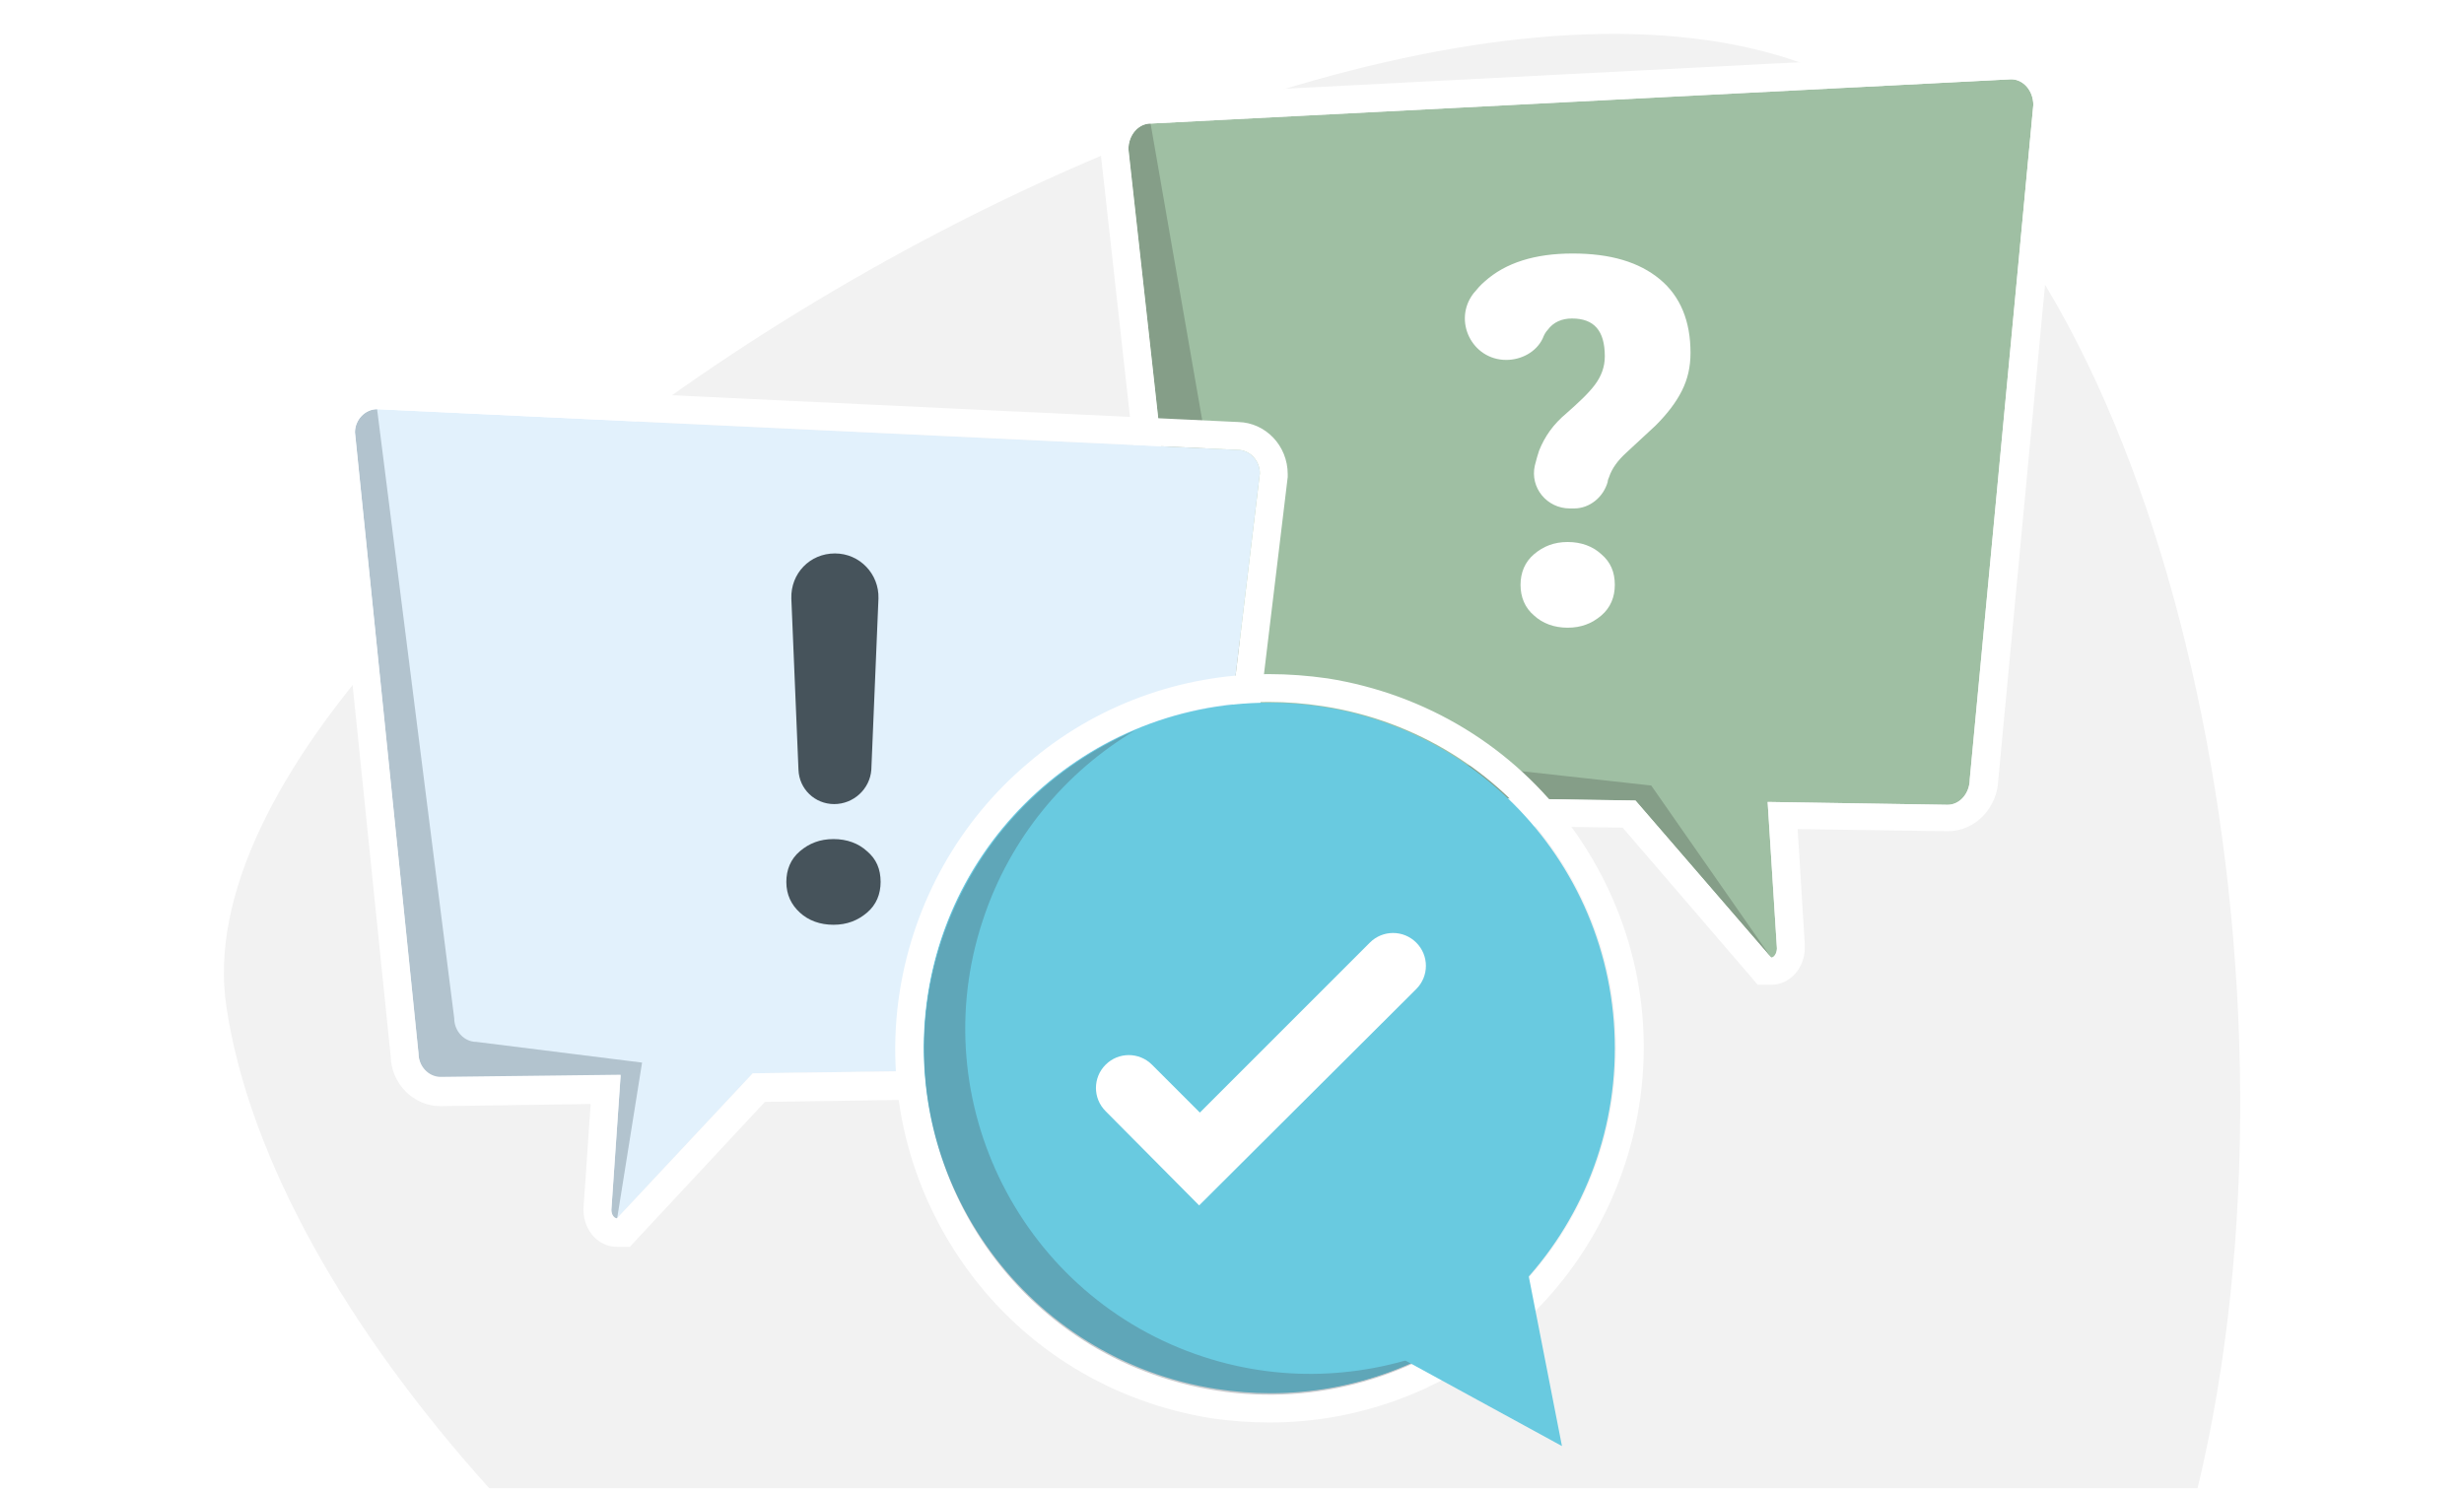 <?xml version="1.0" encoding="utf-8"?>
<!-- Generator: Adobe Illustrator 26.3.1, SVG Export Plug-In . SVG Version: 6.00 Build 0)  -->
<svg version="1.1" id="_x30_5" xmlns="http://www.w3.org/2000/svg" xmlns:xlink="http://www.w3.org/1999/xlink" x="0px" y="0px"
	 viewBox="0 0 345 209" style="enable-background:new 0 0 345 209;" xml:space="preserve">
<style type="text/css">
	.st0{fill:#FFFFFF;}
	.st1{fill:#F2F2F2;}
	.st2{fill:#9FBFA3;}
	.st3{fill:#859E88;}
	.st4{fill:#E2F1FC;}
	.st5{fill:#B2C3CE;}
	.st6{fill:#46535B;}
	.st7{fill:#69CAE0;}
	.st8{opacity:0.3;fill:#46535B;}
</style>
<g>
	<rect id="bg_00000151510134347823641770000013847985209073703824_" class="st0" width="345" height="209"/>
	<path id="bubble_1_00000149361169103496749570000010552971509142819518_" class="st1" d="M265.4,15.7
		C202.8-30.2,22.3,79.1,31.7,141c3.2,21.3,16.9,45.3,36.8,67.4h239.2C324.4,138.9,304.7,44.5,265.4,15.7z"/>
	<g>
		<g>
			<path class="st2" d="M281.6,11.1l-120.5,6.2c-1.7,0-3.1,1.6-3.1,3.6l9.6,86.7c0,2,1.4,3.6,3.1,3.6l58.3,0.9l19,22
				c0.4,0,0.8-0.6,0.8-1.3l-1.3-20.5l25.2,0.4c1.7,0,3.1-1.6,3.1-3.6l8.9-94.4C284.7,12.7,283.3,11.1,281.6,11.1z"/>
			<g>
				<path class="st3" d="M248,134.1l-19-22l-58.3-0.9c-1.7,0-3.1-1.6-3.1-3.6L158,20.9c0-2,1.4-3.6,3.1-3.6l14.5,83.3
					c0,2,1.4,3.6,3.1,3.6l52.5,5.8L248,134.1"/>
			</g>
			<path class="st0" d="M281.6,11.1c1.7,0,3.1,1.6,3.1,3.6l-8.9,94.4c0,2-1.4,3.6-3.1,3.6l-25.2-0.4l1.3,20.5c0,0.7-0.4,1.3-0.8,1.3
				c0,0,0,0,0,0l-19-22l-58.3-0.9c-1.7,0-3.1-1.6-3.1-3.6L158,20.9c0-2,1.4-3.6,3.1-3.6L281.6,11.1 M281.6,7.2h-0.1l-0.1,0
				l-120.4,6.2c-3.8,0.1-6.9,3.4-6.9,7.5v0.2l0,0.2l9.6,86.5c0.1,4,3.2,7.3,7,7.3l56.5,0.8l17.8,20.7l1.1,1.3l1.8,0l0,0l0.1,0
				c2.6,0,4.7-2.3,4.7-5.2l0-0.2l0-0.2l-1-16.2l21,0.3c3.9,0,7-3.3,7.1-7.3l8.9-94.2l0-0.2v-0.2C288.6,10.6,285.5,7.2,281.6,7.2
				L281.6,7.2z"/>
		</g>
		<g>
			<path class="st0" d="M219.8,71.2c-3.2,0-5.6-2.9-4.9-6c0.2-0.8,0.4-1.5,0.6-2.1c0.8-2,2-3.7,3.8-5.2c1.7-1.5,3.1-2.8,4-4
				c0.9-1.2,1.4-2.5,1.4-4c0-3.6-1.5-5.3-4.6-5.3c-1.4,0-2.6,0.5-3.4,1.6c-0.3,0.3-0.5,0.7-0.7,1.2c-0.9,1.9-3,3-5.1,3l0,0
				c-4.8,0-7.5-5.5-4.6-9.3c0.5-0.6,1-1.2,1.6-1.7c2.9-2.6,7-3.9,12.3-3.9c5.3,0,9.3,1.2,12.2,3.6c2.9,2.4,4.3,5.9,4.3,10.3
				c0,2-0.4,3.7-1.2,5.3c-0.8,1.6-2,3.2-3.7,4.9l-4.1,3.8c-1.2,1.1-2,2.2-2.4,3.4c-0.1,0.2-0.2,0.5-0.2,0.7
				c-0.6,2.1-2.5,3.7-4.7,3.7H219.8z M212.9,81.9c0-1.7,0.6-3.2,1.9-4.3c1.3-1.1,2.8-1.7,4.7-1.7c1.9,0,3.5,0.6,4.7,1.7
				c1.3,1.1,1.9,2.5,1.9,4.3c0,1.7-0.6,3.2-1.9,4.3c-1.3,1.1-2.8,1.7-4.7,1.7c-1.9,0-3.5-0.6-4.7-1.7
				C213.5,85.1,212.9,83.6,212.9,81.9z"/>
		</g>
	</g>
	<g>
		<g>
			<path class="st4" d="M52.8,57.3L173.3,63c1.7,0,3.1,1.5,3.1,3.3l-9.6,79.9c0,1.8-1.4,3.3-3.1,3.3l-58.3,0.8l-19,20.3
				c-0.4,0-0.8-0.5-0.8-1.2l1.3-18.9l-25.2,0.3c-1.7,0-3.1-1.5-3.1-3.3l-8.9-87C49.7,58.8,51.1,57.3,52.8,57.3z"/>
			<g>
				<path class="st5" d="M89.9,148.8l-23.2-2.9c-1.7,0-3.1-1.5-3.1-3.3L52.8,57.3c-1.7,0-3.1,1.5-3.1,3.3l8.9,87
					c0,1.8,1.4,3.3,3.1,3.3l25.2-0.3l-1.3,18.9c0,0.7,0.4,1.2,0.8,1.2"/>
			</g>
			<path class="st0" d="M52.8,57.3L173.3,63c1.7,0,3.1,1.5,3.1,3.3l-9.6,79.9c0,1.8-1.4,3.3-3.1,3.3l-58.3,0.8l-19,20.3c0,0,0,0,0,0
				c-0.4,0-0.8-0.5-0.8-1.2l1.3-18.9l-25.2,0.3c-1.7,0-3.1-1.5-3.1-3.3l-8.9-87C49.7,58.8,51.1,57.3,52.8,57.3 M52.9,53.4L52.9,53.4
				c-4,0-7.1,3.3-7.1,7.3v0.2l0,0.2l8.9,86.8c0.1,3.9,3.2,7,7,7l21-0.3l-1,14.6l0,0.2l0,0.2c0.1,2.8,2.1,5,4.7,5h0l0.1,0l1.7,0
				l1.1-1.2l17.8-19.1l56.6-0.8c3.7,0,6.8-3.1,7-7l9.6-79.7l0-0.2v-0.2c0-4-3.1-7.2-6.9-7.3L52.9,53.4L52.9,53.4L52.9,53.4z"/>
		</g>
		<g>
			<path class="st6" d="M110.1,123.5c0-1.7,0.6-3.2,1.9-4.3c1.3-1.1,2.8-1.7,4.7-1.7c1.9,0,3.5,0.6,4.7,1.7c1.3,1.1,1.9,2.5,1.9,4.3
				c0,1.7-0.6,3.2-1.9,4.3c-1.3,1.1-2.8,1.7-4.7,1.7c-1.9,0-3.5-0.6-4.7-1.7C110.8,126.7,110.1,125.3,110.1,123.5z M116.8,112.6
				L116.8,112.6c-2.7,0-4.9-2.1-5-4.8l-1-24c-0.1-3.5,2.6-6.3,6.1-6.3h0c3.5,0,6.2,2.9,6.1,6.3l-1,24
				C121.8,110.5,119.5,112.6,116.8,112.6z"/>
		</g>
	</g>
	<g>
		<g>
			<circle class="st7" cx="177.7" cy="146.8" r="48.4"/>
			<path class="st0" d="M177.7,98.3c2.5,0,5,0.2,7.6,0.6c26.4,4.1,44.5,28.9,40.4,55.3c-3.7,23.9-24.3,40.9-47.8,40.9
				c-2.5,0-5-0.2-7.6-0.6c-26.4-4.1-44.5-28.9-40.4-55.3C133.6,115.4,154.2,98.3,177.7,98.3 M177.7,94.4L177.7,94.4
				c-12.4,0-24.4,4.4-33.8,12.5c-9.6,8.1-15.9,19.4-17.9,31.8c-2.2,13.8,1.2,27.7,9.4,39c8.2,11.3,20.4,18.7,34.2,20.9
				c2.7,0.4,5.4,0.6,8.2,0.6c12.3,0,24.4-4.4,33.8-12.5c9.6-8.1,15.9-19.4,17.9-31.8c2.2-13.8-1.2-27.7-9.4-39
				c-8.2-11.3-20.4-18.7-34.2-20.9C183.1,94.6,180.4,94.4,177.7,94.4L177.7,94.4z"/>
		</g>
		<path class="st8" d="M168.5,190c-25.4-8.3-39.3-35.7-30.9-61.1c3.8-11.6,11.6-20.8,21.3-26.6c-12.4,5.3-22.5,15.7-27.1,29.5
			c-8.3,25.4,5.5,52.8,30.9,61.1c13.8,4.5,28.2,2.5,39.8-4.4C192.1,192.9,180.1,193.8,168.5,190z"/>
		<polygon class="st7" points="218.7,202.5 209.8,157 176.4,179.9 194.9,189.5 		"/>
		<path class="st0" d="M167.9,168.8l-13.1-13.2c-1.8-1.8-1.8-4.7,0-6.5c1.8-1.8,4.7-1.8,6.5,0l6.7,6.7l23.8-23.8
			c1.8-1.8,4.7-1.8,6.5,0c1.8,1.8,1.8,4.7,0,6.5L167.9,168.8z"/>
	</g>
</g>
</svg>
